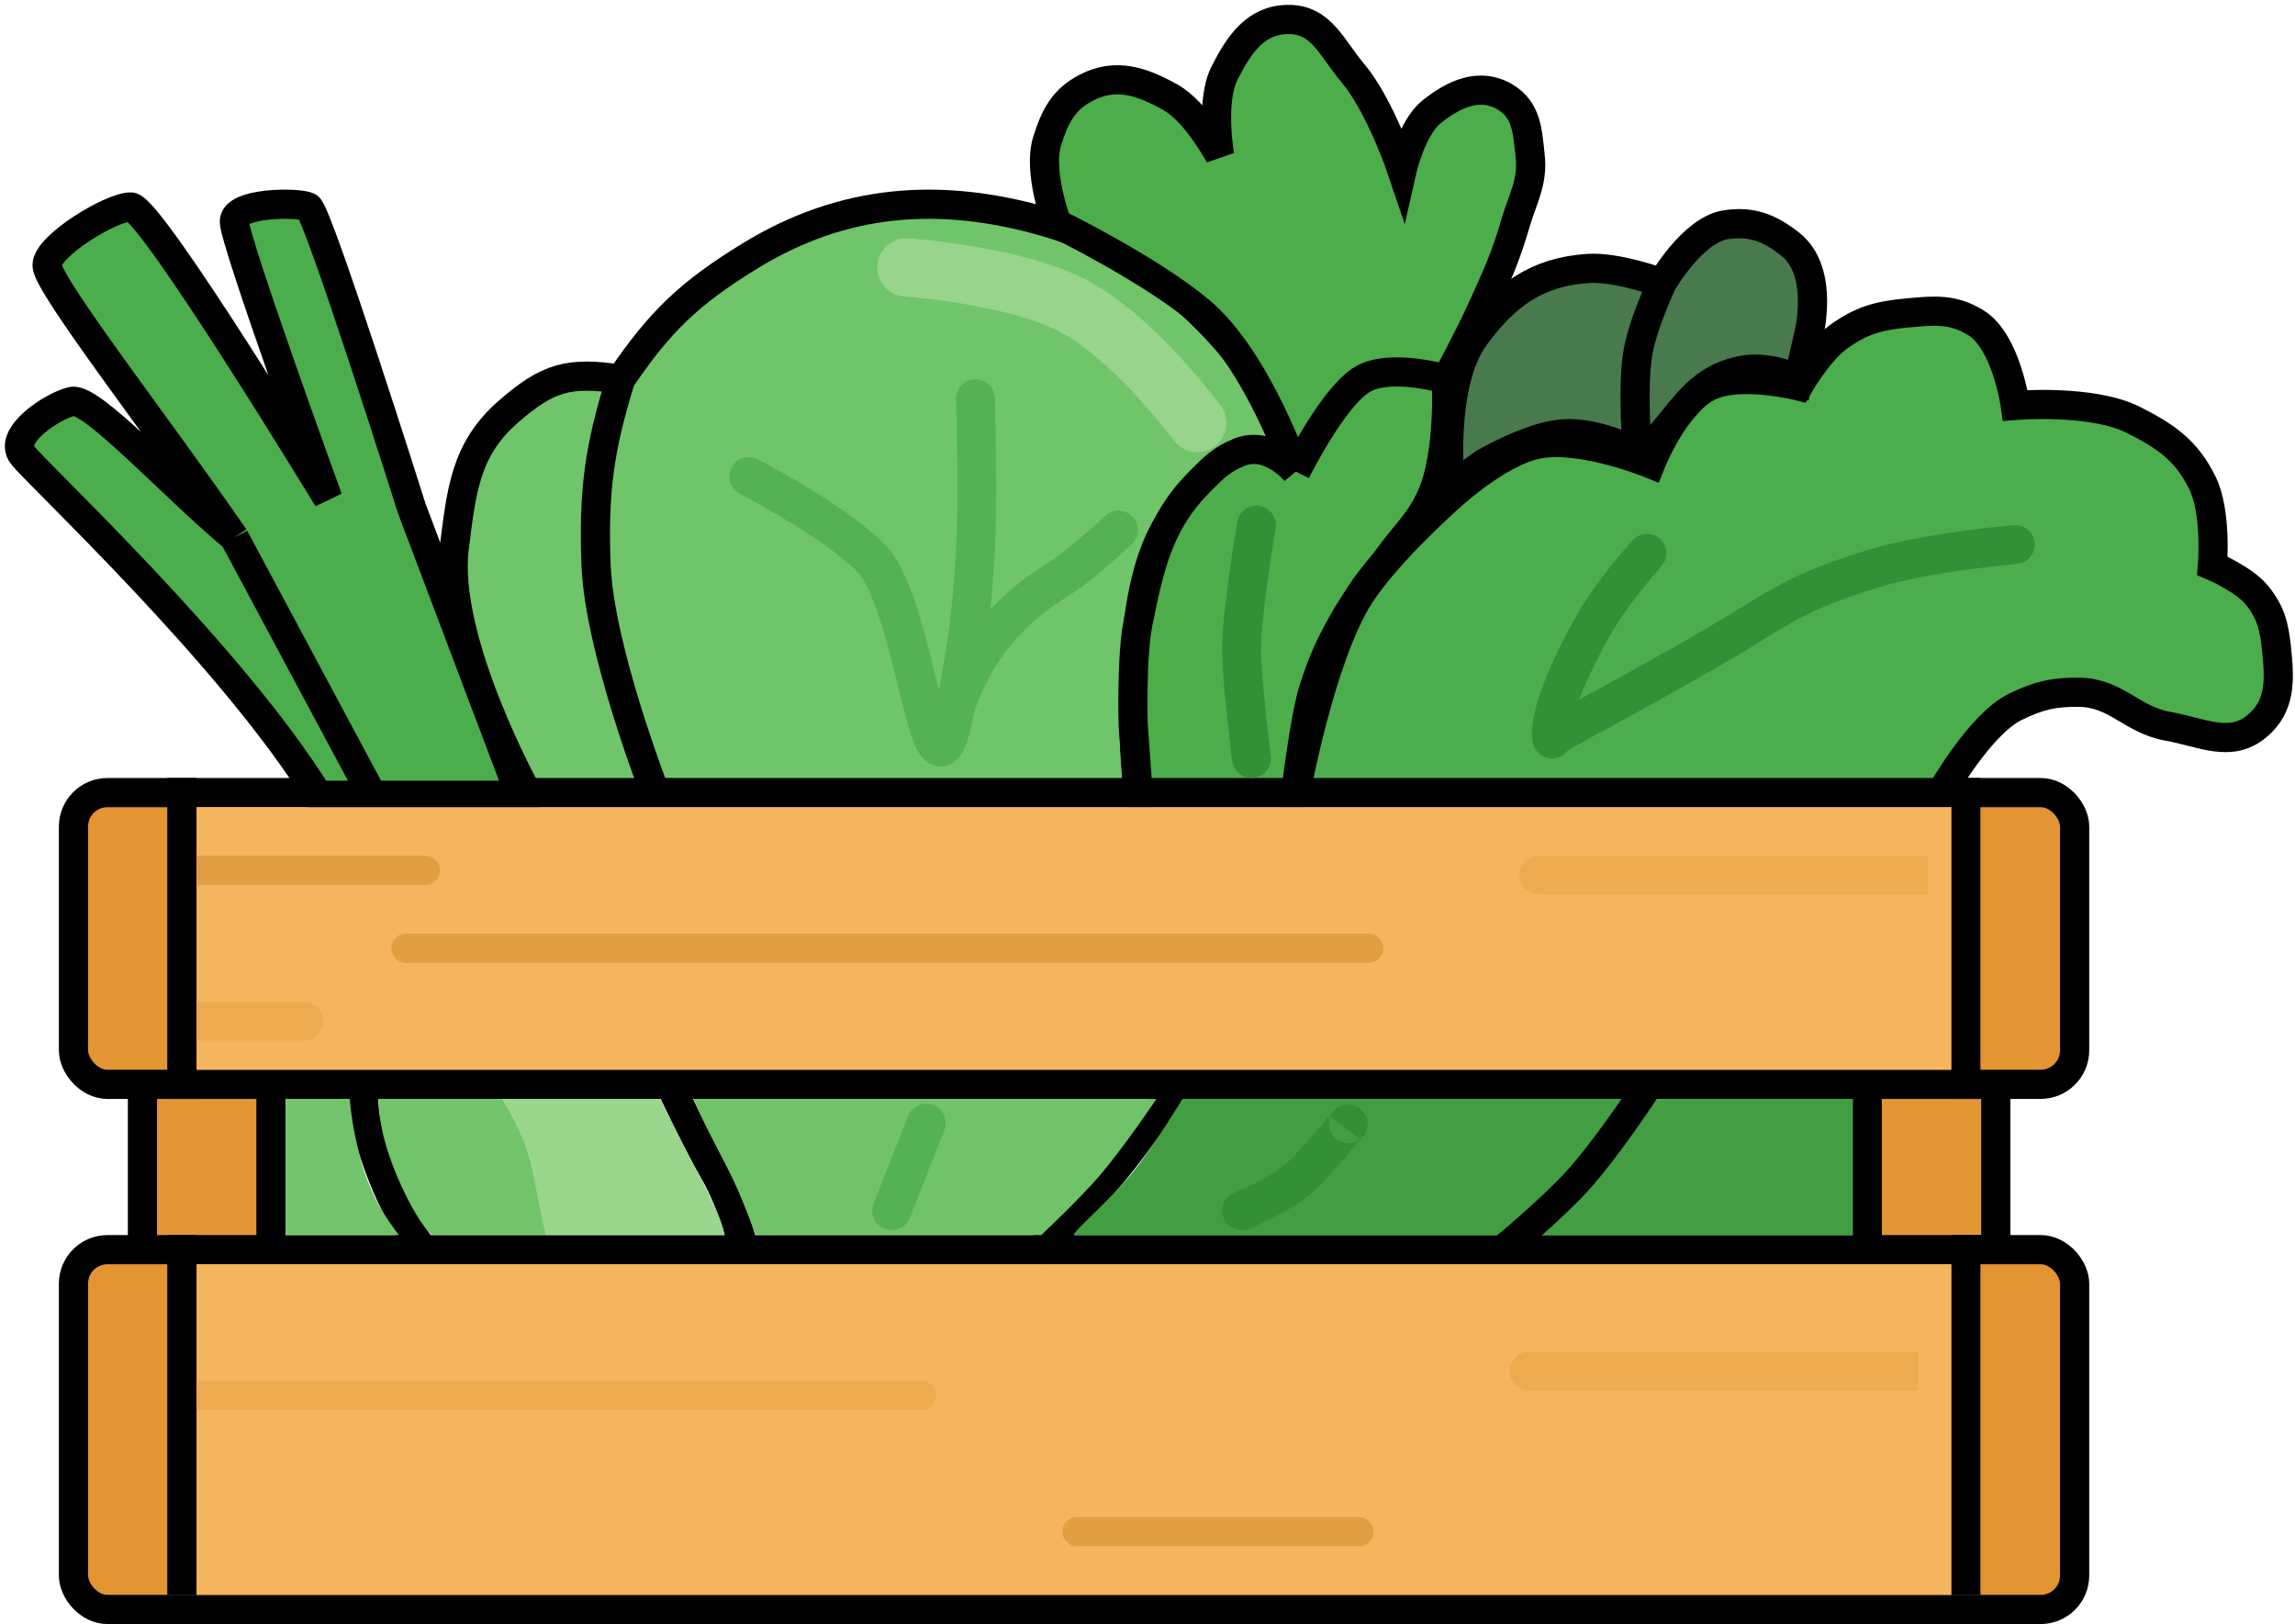 <svg width="236" height="167" viewBox="0 0 236 167" fill="none" xmlns="http://www.w3.org/2000/svg">
<rect x="14.648" y="107.5" width="13.216" height="23" fill="#E49635" stroke="black" stroke-width="3"/>
<rect x="192.015" y="110.5" width="13.216" height="23" fill="#E49635" stroke="black" stroke-width="3"/>
<rect x="7.555" y="81.5" width="205.785" height="30" rx="3.5" fill="#E39534" stroke="black" stroke-width="3"/>
<rect x="7.555" y="128.5" width="205.785" height="37" rx="3.5" fill="#E39534" stroke="black" stroke-width="3"/>
<line x1="18.703" y1="80" x2="18.703" y2="113" stroke="black" stroke-width="3"/>
<line x1="18.703" y1="127" x2="18.703" y2="164" stroke="black" stroke-width="3"/>
<line x1="202.151" y1="127" x2="202.151" y2="164" stroke="black" stroke-width="3"/>
<line x1="202.151" y1="80" x2="202.151" y2="113" stroke="black" stroke-width="3"/>
<path d="M43.554 128.5C43.554 128.5 40.991 125.5 38.98 120C36.969 114.5 37.472 112.5 37.472 112.5" stroke="black" stroke-width="3"/>
<path d="M35.952 113H29.364V127H41.02C41.02 127 39.324 124.832 38.486 123C38.047 122.042 37.825 121.492 37.472 120.5C36.996 119.158 36.758 117.891 36.459 116.5C36.168 115.149 35.952 113 35.952 113Z" fill="#71C46B"/>
<path d="M76.494 128.5C76.494 128.5 75.481 124 73.453 120.5C71.426 117 68.893 111.5 68.893 111.5" stroke="black" stroke-width="3"/>
<path d="M38.994 113H51.663C54.196 117 54.703 120 54.703 120L56.224 127C56.224 127 45.564 126.999 44.568 127C43.572 127.001 38.695 118.339 38.994 113Z" fill="#71C469"/>
<path d="M128.69 56L126.663 74" stroke="#339037" stroke-width="4"/>
<path d="M67.879 113H51.663C51.663 113 54.115 117.083 54.704 120C55.191 122.416 55.914 126.784 56.224 127H74.467C74.509 125.552 71.427 120 70.92 119L67.879 113Z" fill="#9AD58C"/>
<path d="M106.392 129C106.392 129 111.564 124.02 114.5 120.5C117.292 117.153 121.088 111.5 121.088 111.5" stroke="black" stroke-width="3"/>
<path d="M72.947 116.5C72.273 115.17 71.295 113 71.295 113H118.917C118.917 113 115.531 118.057 112.981 121C110.83 123.483 107.074 127 107.074 127H77.695C77.695 127 76.55 123.76 75.481 121.5C74.619 119.678 74.467 119.5 72.947 116.5Z" fill="#70C369"/>
<path d="M190.515 113H121.596C121.596 113 118.736 117.735 116.528 120.5C114.361 123.213 109.94 127 110.447 127H190.515V113Z" fill="#429D43"/>
<path d="M154.535 128.5C154.535 128.5 159.417 124.475 162.137 121.5C165.265 118.078 169.231 112 169.231 112" stroke="black" stroke-width="3"/>
<path d="M32.71 81.778C23.766 67.314 3.825 48.778 2.305 46.778C0.784 44.778 5.345 41.778 7.372 41.278C9.399 40.778 17.565 49.81 24.095 55.278C16.575 44.343 4.838 29.278 4.838 27.278C4.838 25.278 11.426 21.278 13.453 21.278C15.48 21.278 33.724 51.278 33.724 51.278C33.724 51.278 24.095 24.778 24.095 22.778C24.095 20.778 30.683 20.778 31.697 21.278C32.71 21.778 42.339 52.278 42.339 52.278L53.487 81.778H38.285H32.71Z" fill="#4CAD4C"/>
<path d="M24.095 55.278C17.565 49.81 9.399 40.778 7.372 41.278C5.345 41.778 0.784 44.778 2.305 46.778C3.825 48.778 23.766 67.314 32.71 81.778H38.285M24.095 55.278C16.575 44.343 4.838 29.278 4.838 27.278C4.838 25.278 11.426 21.278 13.453 21.278C15.48 21.278 33.724 51.278 33.724 51.278C33.724 51.278 24.095 24.778 24.095 22.778C24.095 20.778 30.683 20.778 31.697 21.278C32.71 21.778 42.339 52.278 42.339 52.278L53.487 81.778H38.285M24.095 55.278C29.637 65.627 38.285 81.778 38.285 81.778" stroke="black" stroke-width="3"/>
<path d="M46.714 56.32C47.456 50.491 47.826 46.207 52.289 42.32C56.325 38.804 58.506 38.176 63.824 39C67.884 33.016 70.921 30.12 77.12 26.32C86.725 20.431 96.671 19.693 107.526 22.82C126.662 28.331 133.877 47.32 133.877 47.32C133.877 47.32 130.419 46.439 127.796 47.32C123.952 48.611 122.392 50.451 120.195 53.82C114.801 62.088 117.034 81.5 117.034 81.5H67.371H54.196C54.196 81.5 45.506 65.821 46.714 56.32Z" fill="#70C56B"/>
<path d="M63.824 39C58.506 38.176 56.325 38.804 52.289 42.32C47.826 46.207 47.456 50.491 46.714 56.32C45.506 65.821 54.196 81.5 54.196 81.5H67.371M63.824 39C61.603 46.156 61.021 50.521 61.29 58C61.605 66.747 67.371 81.5 67.371 81.5M63.824 39C67.884 33.016 70.921 30.12 77.12 26.32C86.725 20.431 96.671 19.693 107.526 22.82C126.662 28.331 133.877 47.32 133.877 47.32C133.877 47.32 130.419 46.439 127.796 47.32C123.952 48.611 122.392 50.451 120.195 53.82C114.801 62.088 117.034 81.5 117.034 81.5H67.371" stroke="black" stroke-width="3"/>
<path d="M152.28 32C151.011 34.788 148.733 39 148.733 39C148.733 39 149.148 46.681 147.212 51C145.947 53.824 144.433 54.962 142.652 57.5C140.87 60.038 139.6 61.295 138.091 64C136.637 66.605 135.945 68.16 135.05 71C134.151 73.852 133.25 81.5 133.25 81.5H117.034L116.527 74.5C116.527 74.5 116.326 67.467 117.034 64C118.239 58.093 119.185 53.731 123.395 49.5C124.781 48.106 125.616 47.238 127.449 46.5C130.569 45.244 133.25 48.5 133.25 48.5C133.25 48.5 129.281 36.941 123.395 32C118.25 27.681 108.699 23 108.699 23C108.699 23 106.682 17.692 107.685 14.5C108.482 11.963 109.351 10.225 111.739 9C114.745 7.459 117.406 8.354 120.354 10C123.045 11.502 125.422 16 125.422 16C125.422 16 124.421 10.474 125.928 7.5C127.436 4.526 129.146 2 132.516 2C135.886 2 136.949 4.944 139.104 7.5C141.934 10.857 144.172 17.5 144.172 17.5C144.172 17.5 145.155 13.156 147.212 11.5C149.558 9.612 152.242 8.424 154.814 10C156.999 11.339 157.073 13.476 157.348 16C157.65 18.78 156.608 20.312 155.827 23C154.774 26.625 153.846 28.56 152.28 32Z" fill="#4DAD4B"/>
<path d="M148.733 39C148.733 39 151.011 34.788 152.28 32C153.846 28.56 154.774 26.625 155.827 23C156.608 20.312 157.65 18.78 157.348 16C157.073 13.476 156.999 11.339 154.814 10C152.242 8.424 149.558 9.612 147.212 11.5C145.155 13.156 144.172 17.5 144.172 17.5C144.172 17.5 141.934 10.857 139.104 7.5C136.949 4.944 135.886 2 132.516 2C129.146 2 127.436 4.526 125.928 7.5C124.421 10.474 125.422 16 125.422 16C125.422 16 123.045 11.502 120.354 10C117.406 8.354 114.745 7.459 111.739 9C109.351 10.225 108.482 11.963 107.685 14.5C106.682 17.692 108.699 23 108.699 23C108.699 23 118.25 27.681 123.395 32C129.281 36.941 133.25 48.5 133.25 48.5M148.733 39C148.733 39 143.007 37.3 140.118 39C137.077 40.789 133.25 48.5 133.25 48.5M148.733 39C148.733 39 149.148 46.681 147.212 51C145.947 53.824 144.433 54.962 142.652 57.5C140.87 60.038 139.6 61.295 138.091 64C136.637 66.605 135.945 68.16 135.05 71C134.151 73.852 133.25 81.5 133.25 81.5H117.034L116.527 74.5C116.527 74.5 116.326 67.467 117.034 64C118.239 58.093 119.185 53.731 123.395 49.5C124.781 48.106 125.616 47.238 127.449 46.5C130.569 45.244 133.25 48.5 133.25 48.5" stroke="black" stroke-width="3"/>
<path d="M199.636 81.5H133.25C133.25 81.5 135.808 67.438 139.838 61.185C142.546 56.984 148.453 51.685 148.453 51.685C148.453 51.685 153.726 46.569 158.082 45.685C162.607 44.767 169.737 47.685 169.737 47.685C169.737 47.685 172.233 41.339 175.818 39.685C179.045 38.197 184.94 39.685 184.94 39.685C184.94 39.685 186.962 36.18 188.994 34.685C191.353 32.95 193.16 32.459 196.089 32.185L196.217 32.173C198.935 31.919 200.849 31.74 203.183 33.185C206.333 35.135 207.237 41.685 207.237 41.685C207.237 41.685 215.141 41.029 219.4 43.185C222.763 44.889 224.851 46.325 226.494 49.685C227.967 52.695 227.508 58.185 227.508 58.185C227.508 58.185 230.725 59.541 232.069 61.185C233.523 62.964 233.856 64.412 234.096 66.685C234.434 69.888 234.571 72.618 232.069 74.685C229.337 76.941 226.452 75.31 222.947 74.685C219.186 74.014 217.647 71.245 213.825 71.185C211.185 71.144 209.605 71.532 207.237 72.685C203.597 74.459 199.636 81.5 199.636 81.5Z" fill="#4CAD4C" stroke="black" stroke-width="3"/>
<path d="M149.121 50.103C149.121 50.103 148.007 39.567 151.655 34.603C154.783 30.347 157.994 27.959 163.31 27.603C166.331 27.402 170.912 29.103 170.912 29.103C170.912 29.103 174.037 23.614 177.5 23.103C180.162 22.711 181.982 23.449 184.088 25.103C187.732 27.966 185.954 34.603 185.954 34.603L184.941 39C184.941 39 181.95 37.491 179.02 38.103C175.029 38.938 173.512 41.502 170.912 44.603C170.281 45.356 169.898 47.5 168.378 46.5C168.378 46.5 164.225 44.375 160.777 44.603C157.402 44.827 152.668 47.603 152.668 47.603L149.121 50.103Z" fill="#487A4D"/>
<path d="M170.912 29.103C170.912 29.103 166.331 27.402 163.31 27.603C157.994 27.959 154.783 30.347 151.655 34.603C148.007 39.567 149.121 50.103 149.121 50.103L152.668 47.603C152.668 47.603 157.402 44.827 160.777 44.603C164.225 44.375 168.378 46.5 168.378 46.5M170.912 29.103C170.912 29.103 174.037 23.614 177.5 23.103C180.162 22.711 181.982 23.449 184.088 25.103C187.732 27.966 185.954 34.603 185.954 34.603L184.941 39C184.941 39 181.95 37.491 179.02 38.103C175.029 38.938 173.512 41.502 170.912 44.603C170.281 45.356 169.898 47.5 168.378 46.5M170.912 29.103C170.912 29.103 168.804 33.545 168.378 36.603C167.836 40.492 168.378 46.5 168.378 46.5" stroke="black" stroke-width="3"/>
<path d="M98.284 72.5C95.75 86.5 94.342 62.407 89.668 57.5C85.982 53.629 76.999 49 76.999 49M98.284 72.5C99.502 66.319 99.949 62.787 100.31 56.5C100.613 51.236 100.31 41 100.31 41M98.284 72.5C100.444 66.649 103.583 62.815 108.925 59.5C111.324 58.012 115.007 54.5 115.007 54.5" stroke="#54B252" stroke-width="4" stroke-linecap="round"/>
<path d="M128.69 78C128.69 78 127.718 70.342 127.676 67C127.63 63.27 129.197 54 129.197 54" stroke="#339037" stroke-width="4" stroke-linecap="round"/>
<path d="M180.38 64L179.308 62.311L180.38 64ZM192.542 58.5L193.14 60.409L193.14 60.409L192.542 58.5ZM207.404 57.993C208.505 57.901 209.323 56.935 209.231 55.834C209.139 54.733 208.173 53.915 207.072 54.007L207.404 57.993ZM159.096 76C160.041 77.763 160.041 77.763 160.041 77.763C160.041 77.763 160.041 77.763 160.041 77.762C160.042 77.762 160.043 77.762 160.044 77.761C160.045 77.76 160.048 77.759 160.052 77.757C160.06 77.752 160.071 77.747 160.085 77.739C160.115 77.723 160.158 77.7 160.215 77.669C160.329 77.608 160.497 77.517 160.713 77.401C161.143 77.169 161.765 76.834 162.53 76.419C164.06 75.59 166.162 74.445 168.453 73.18C173.015 70.66 178.39 67.632 181.451 65.689L180.38 64L179.308 62.311C176.366 64.178 171.098 67.15 166.519 69.678C164.24 70.937 162.147 72.077 160.624 72.903C159.862 73.315 159.244 73.649 158.815 73.88C158.601 73.995 158.435 74.085 158.322 74.145C158.266 74.176 158.223 74.199 158.194 74.214C158.18 74.222 158.169 74.228 158.162 74.231C158.158 74.234 158.155 74.235 158.153 74.236C158.153 74.236 158.152 74.237 158.151 74.237C158.151 74.237 158.151 74.237 158.151 74.237C158.151 74.237 158.151 74.237 159.096 76ZM180.38 64L181.451 65.689C185.664 63.015 188.283 61.929 193.14 60.409L192.542 58.5L191.944 56.591C186.84 58.19 183.884 59.408 179.308 62.311L180.38 64ZM192.542 58.5L193.14 60.409C195.747 59.592 199.282 58.985 202.243 58.58C203.707 58.379 205.002 58.232 205.93 58.135C206.394 58.087 206.765 58.051 207.019 58.028C207.146 58.016 207.244 58.007 207.309 58.001C207.342 57.998 207.366 57.996 207.382 57.995C207.39 57.994 207.396 57.994 207.4 57.993C207.401 57.993 207.403 57.993 207.403 57.993C207.404 57.993 207.404 57.993 207.404 57.993C207.404 57.993 207.404 57.993 207.404 57.993C207.404 57.993 207.404 57.993 207.238 56C207.072 54.007 207.072 54.007 207.072 54.007C207.071 54.007 207.071 54.007 207.071 54.007C207.07 54.007 207.07 54.007 207.069 54.007C207.068 54.007 207.066 54.007 207.063 54.008C207.058 54.008 207.051 54.009 207.041 54.01C207.022 54.011 206.995 54.014 206.959 54.017C206.887 54.023 206.783 54.032 206.649 54.045C206.382 54.07 205.995 54.107 205.515 54.157C204.555 54.257 203.216 54.409 201.7 54.617C198.701 55.027 194.888 55.67 191.944 56.591L192.542 58.5Z" fill="#339037"/>
<path d="M159.602 76C159.602 76 158.899 74.261 161.963 67.899C164.205 63.243 165.957 60.813 169.354 56.897" stroke="#339037" stroke-width="4" stroke-linecap="round"/>
<path d="M91.696 124.5L95.244 115.5" stroke="#54B252" stroke-width="4" stroke-linecap="round"/>
<path d="M126.953 122.635C125.924 123.034 125.412 124.193 125.811 125.223C126.211 126.253 127.369 126.764 128.399 126.365L126.953 122.635ZM133.757 121L132.41 119.522L132.41 119.522L133.757 121ZM127.676 124.5C128.399 126.365 128.399 126.365 128.4 126.365C128.4 126.365 128.4 126.364 128.4 126.364C128.401 126.364 128.401 126.364 128.402 126.364C128.403 126.363 128.404 126.363 128.406 126.362C128.409 126.361 128.413 126.359 128.418 126.357C128.428 126.354 128.442 126.348 128.459 126.341C128.493 126.328 128.542 126.308 128.603 126.283C128.726 126.233 128.9 126.161 129.113 126.069C129.54 125.884 130.132 125.617 130.797 125.283C132.09 124.634 133.808 123.66 135.105 122.478L133.757 121L132.41 119.522C131.526 120.328 130.204 121.104 129.002 121.708C128.419 122.001 127.899 122.236 127.526 122.397C127.34 122.477 127.192 122.539 127.093 122.579C127.043 122.599 127.006 122.614 126.982 122.624C126.97 122.629 126.962 122.632 126.957 122.634C126.955 122.635 126.953 122.635 126.953 122.636C126.952 122.636 126.952 122.636 126.952 122.636C126.952 122.636 126.953 122.636 126.953 122.635C126.953 122.635 126.953 122.635 126.953 122.635C126.953 122.635 126.953 122.635 127.676 124.5ZM133.757 121L135.105 122.478C136.195 121.484 137.802 119.628 138.865 118.377C139.432 117.71 139.835 117.226 140.036 116.994C140.093 116.927 140.092 116.931 140.064 116.959C140.058 116.965 140.018 117.007 139.96 117.058C139.935 117.08 139.861 117.144 139.755 117.215C139.704 117.249 139.597 117.318 139.45 117.382C139.352 117.425 138.977 117.588 138.47 117.543C138.226 117.506 137.715 117.32 137.462 117.162C137.231 116.963 136.892 116.509 136.781 116.27C136.583 115.754 136.659 115.314 136.678 115.203C136.729 114.917 136.834 114.71 136.844 114.689C136.897 114.577 136.95 114.497 136.952 114.492C136.98 114.449 136.947 114.499 136.726 114.79L138.318 116L139.91 117.21C140.069 117.001 140.24 116.777 140.325 116.643C140.336 116.627 140.393 116.538 140.449 116.421C140.461 116.397 140.566 116.188 140.617 115.9C140.637 115.789 140.713 115.348 140.514 114.832C140.403 114.593 140.064 114.138 139.832 113.939C139.58 113.781 139.068 113.595 138.824 113.558C138.317 113.513 137.941 113.676 137.843 113.719C137.695 113.784 137.587 113.853 137.535 113.888C137.427 113.96 137.35 114.026 137.323 114.05C137.259 114.106 137.211 114.156 137.194 114.173C137.127 114.243 137.052 114.329 137.008 114.38C136.802 114.619 136.336 115.175 135.817 115.786C134.709 117.089 133.275 118.733 132.41 119.522L133.757 121Z" fill="#339037"/>
<g clip-path="url(#clip0_366_158)">
<rect width="180.407" height="27" transform="translate(20.244 83)" fill="#F5B55F"/>
<path d="M20.244 88H43.744C44.573 88 45.244 88.672 45.244 89.5V89.5C45.244 90.328 44.573 91 43.744 91H20.244V88Z" fill="#E19E43"/>
<path d="M156.244 90C156.244 88.895 157.14 88 158.244 88H198.244V92H158.244C157.14 92 156.244 91.105 156.244 90V90Z" fill="#EDAA4F"/>
<path d="M40.244 97.5C40.244 96.672 40.916 96 41.744 96H140.744C141.573 96 142.244 96.672 142.244 97.5V97.5C142.244 98.328 141.573 99 140.744 99H41.744C40.916 99 40.244 98.328 40.244 97.5V97.5Z" fill="#E19E43"/>
<path d="M20.244 103H31.244C32.349 103 33.244 103.895 33.244 105V105C33.244 106.105 32.349 107 31.244 107H20.244V103Z" fill="#EDAA4F"/>
</g>
<g clip-path="url(#clip1_366_158)">
<rect width="180.407" height="34" transform="translate(20.244 130)" fill="#F5B55F"/>
<path d="M155.244 141C155.244 139.895 156.14 139 157.244 139H197.244V143H157.244C156.14 143 155.244 142.105 155.244 141V141Z" fill="#EDAA4F"/>
<path d="M109.244 157.5C109.244 156.672 109.916 156 110.744 156H139.744C140.573 156 141.244 156.672 141.244 157.5V157.5C141.244 158.328 140.573 159 139.744 159H110.744C109.916 159 109.244 158.328 109.244 157.5V157.5Z" fill="#E19E43"/>
<path d="M20.244 142H94.744C95.573 142 96.244 142.672 96.244 143.5V143.5C96.244 144.328 95.573 145 94.744 145H20.244V142Z" fill="#EDAA4F"/>
</g>
<path d="M123.116 43.5C123.116 43.5 116.731 34.84 110.447 31.5C104.361 28.266 93.217 27.5 93.217 27.5" stroke="#98D48B" stroke-width="6" stroke-linecap="round"/>
<defs>
<clipPath id="clip0_366_158">
<rect width="180.407" height="27" fill="white" transform="translate(20.244 83)"/>
</clipPath>
<clipPath id="clip1_366_158">
<rect width="180.407" height="34" fill="white" transform="translate(20.244 130)"/>
</clipPath>
</defs>
</svg>
